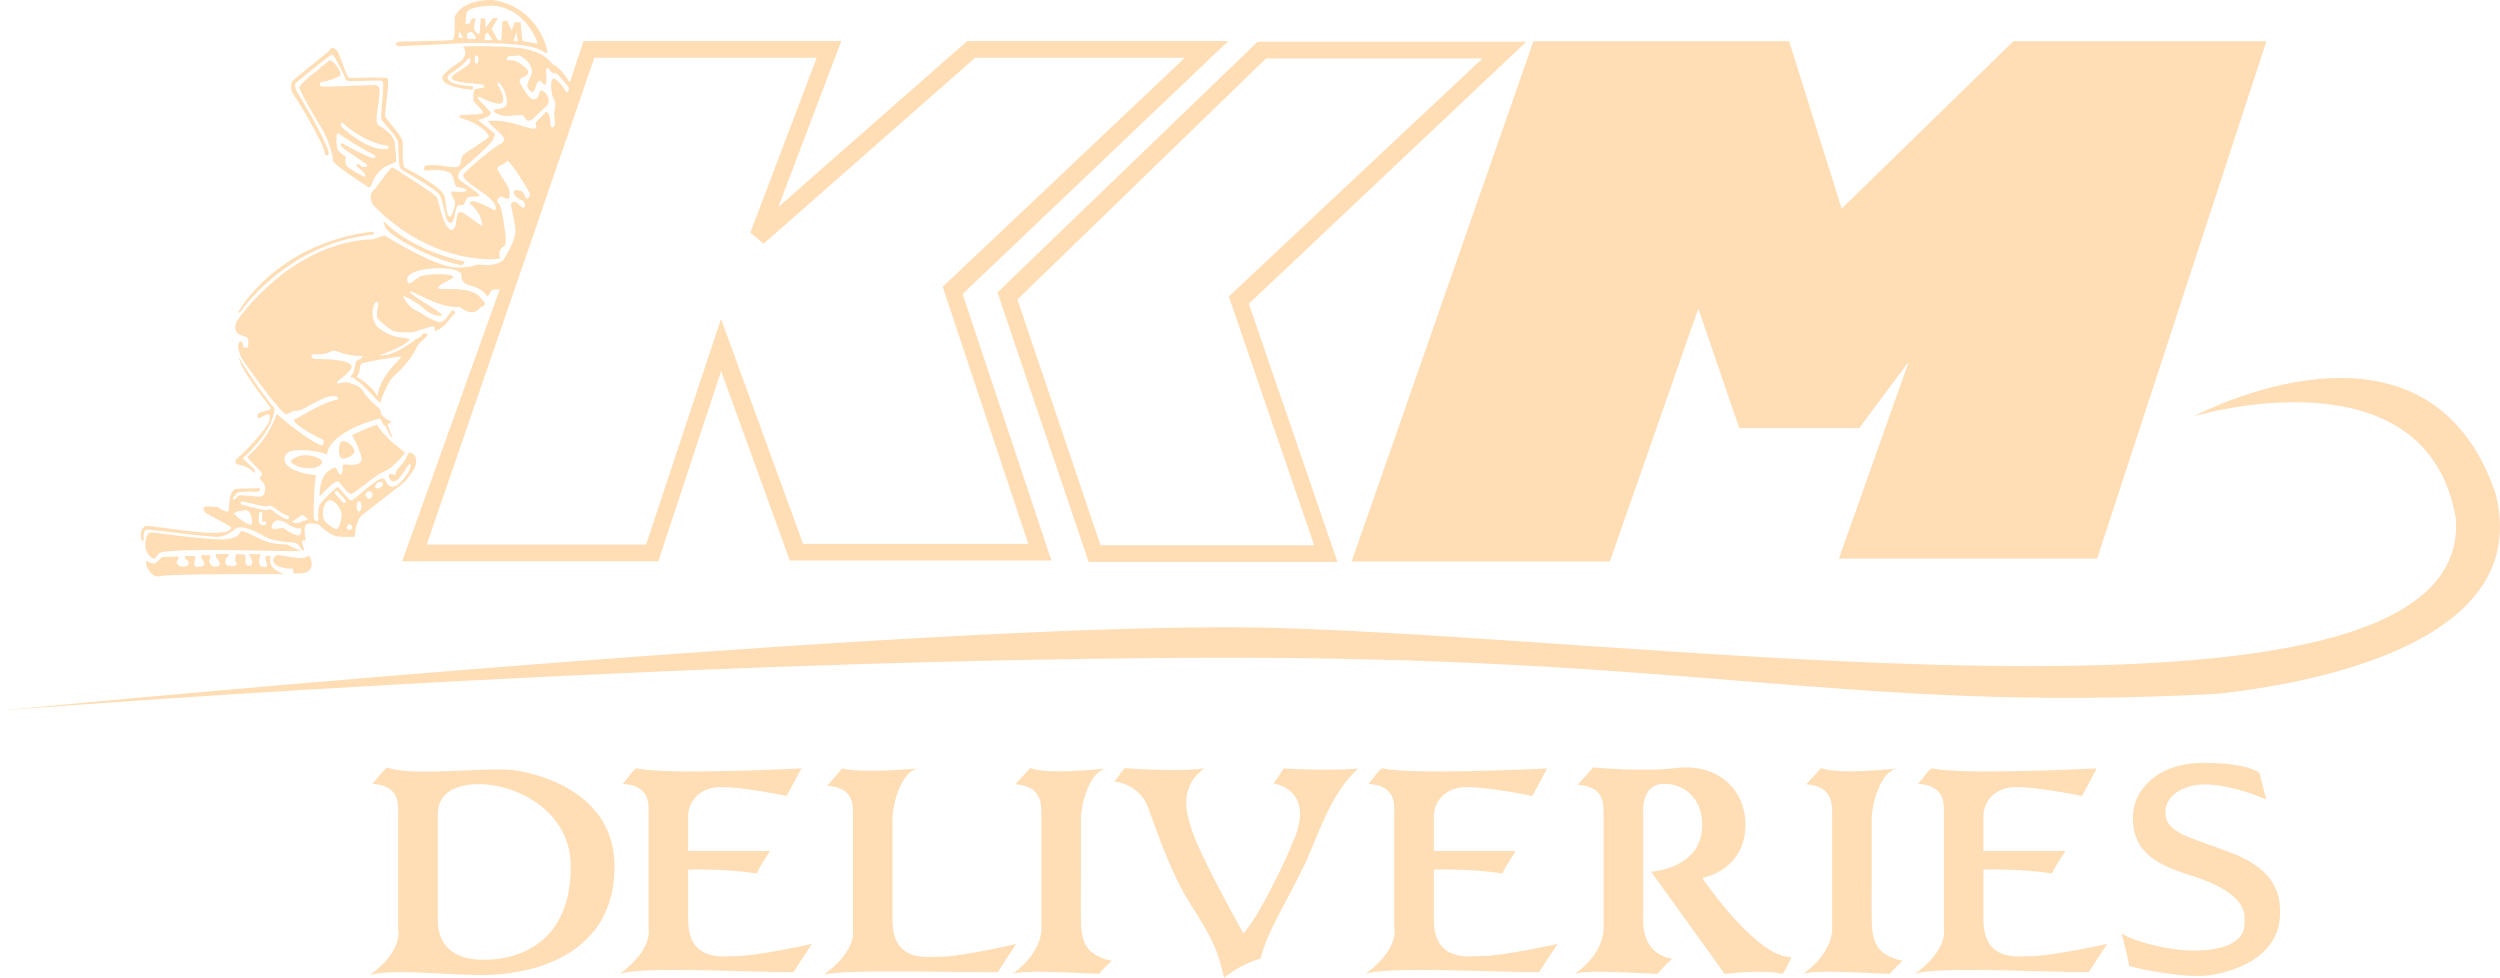 <svg width="156" height="61" viewBox="0 0 156 61" fill="none" xmlns="http://www.w3.org/2000/svg">
<g clip-path="url(#clip0_315_400)">
<path d="M32.141 48.07C30.532 47.83 25.707 48.49 24.156 47.89C23.754 48.25 23.754 48.31 23.237 48.909C24.96 49.029 24.845 50.168 24.845 50.827V57.963C24.845 57.963 25.229 59.27 23.104 60.829C24.714 60.429 27.919 60.87 30.274 60.84C30.906 60.84 38.345 60.78 38.345 54.065C38.345 49.029 32.744 48.16 32.141 48.07ZM30.188 59.881C30.188 59.881 27.315 60.121 27.315 57.393V50.918C27.315 50.199 27.516 49.329 28.924 49.029C31.365 48.49 35.616 50.199 35.616 54.065C35.616 60.241 30.188 59.881 30.188 59.881Z" fill="#FFDDB5"/>
<path d="M48.053 53.106C48.053 53.106 47.479 53.946 47.211 54.505C45.219 54.185 42.941 54.264 42.941 54.264V57.392C42.941 60.12 45.277 59.641 45.87 59.66C47.153 59.68 50.658 58.901 50.658 58.901L49.509 60.66C47.153 60.69 39.81 60.27 38.661 60.779C40.787 59.221 40.471 57.962 40.471 57.962V50.828C40.471 50.168 40.586 49.029 38.862 48.91C39.379 48.31 39.295 48.295 39.697 47.935C41.163 48.315 47.596 48.07 50.008 47.95L49.087 49.669C49.087 49.669 45.641 48.95 44.53 49.149C43.419 49.349 42.941 50.199 42.941 50.918V53.106H48.053Z" fill="#FFDDB5"/>
<path d="M128.88 53.106C128.88 53.106 128.305 53.946 128.037 54.505C126.046 54.185 123.767 54.264 123.767 54.264V57.392C123.767 60.12 126.103 59.641 126.697 59.66C127.98 59.68 131.484 58.901 131.484 58.901L130.335 60.66C127.98 60.69 120.636 60.27 119.487 60.779C121.613 59.221 121.297 57.962 121.297 57.962V50.828C121.297 50.168 121.412 49.029 119.688 48.91C120.205 48.31 120.121 48.295 120.523 47.935C121.99 48.315 128.422 48.07 130.834 47.95L129.914 49.669C129.914 49.669 126.467 48.95 125.356 49.149C124.246 49.349 123.767 50.199 123.767 50.918V53.106H128.88Z" fill="#FFDDB5"/>
<path d="M94.586 53.106C94.586 53.106 94.011 53.946 93.743 54.505C91.752 54.185 89.473 54.264 89.473 54.264V57.392C89.473 60.12 91.809 59.641 92.403 59.66C93.686 59.68 97.19 58.901 97.19 58.901L96.041 60.66C93.686 60.69 86.342 60.27 85.193 60.779C87.319 59.221 87.003 57.962 87.003 57.962V50.828C87.003 50.168 87.118 49.029 85.394 48.91C85.911 48.31 85.827 48.295 86.229 47.935C87.696 48.315 94.128 48.07 96.54 47.95L95.62 49.669C95.62 49.669 92.173 48.95 91.062 49.149C89.952 49.349 89.473 50.199 89.473 50.918V53.106H94.586Z" fill="#FFDDB5"/>
<path d="M57.282 47.95C56.172 48.15 55.693 50.318 55.693 51.038V57.432C55.693 60.16 58.029 59.68 58.622 59.7C59.905 59.72 63.41 58.902 63.41 58.902L62.261 60.661C59.905 60.691 52.66 60.461 51.413 60.821C53.539 59.262 53.223 58.003 53.223 58.003V50.948C53.223 50.289 53.337 49.15 51.614 49.029C52.131 48.43 52.343 48.211 52.535 47.95C53.785 48.28 57.282 47.95 57.282 47.95Z" fill="#FFDDB5"/>
<path d="M68.581 60.768C66.23 60.675 63.764 60.517 63.172 60.78C64.974 59.481 64.981 58.082 64.981 58.082V50.948C64.981 50.289 65.088 49.059 63.365 48.94C63.882 48.34 64.093 48.18 64.284 47.92C65.318 48.38 69.041 47.95 69.041 47.95C67.93 48.15 67.451 50.318 67.451 51.037V54.385C67.451 55.373 67.431 56.465 67.451 57.512C67.482 59.101 68.041 59.443 68.669 59.74C68.879 59.839 69.164 59.911 69.376 59.951C68.773 60.499 68.581 60.768 68.581 60.768Z" fill="#FFDDB5"/>
<path d="M117.928 60.768C115.576 60.675 113.109 60.517 112.518 60.78C114.319 59.481 114.327 58.082 114.327 58.082V50.948C114.327 50.289 114.434 49.059 112.711 48.94C113.228 48.34 113.438 48.18 113.63 47.92C114.664 48.38 118.387 47.95 118.387 47.95C117.276 48.15 116.797 50.318 116.797 51.037V54.385C116.797 55.373 116.777 56.465 116.797 57.512C116.828 59.101 117.387 59.443 118.015 59.74C118.224 59.839 118.51 59.911 118.722 59.951C118.118 60.499 117.928 60.768 117.928 60.768Z" fill="#FFDDB5"/>
<path d="M75.141 47.95C73.36 48.191 70.17 47.931 70.17 47.931L69.538 48.77C69.538 48.77 71.108 48.87 71.664 50.449C71.893 51.029 72.908 54.147 74.076 56.085C75.857 58.843 76.029 59.502 76.374 61.001C77.121 60.462 77.638 60.141 78.672 59.802C78.997 58.284 80.357 56.126 81.219 54.327C82.042 52.808 82.886 49.571 84.763 47.951C83.059 48.132 80.11 47.951 80.11 47.951L79.476 48.891C79.476 48.891 82.214 49.23 80.625 52.668C80.185 53.807 78.404 57.444 77.58 58.244C76.776 56.765 74.708 53.028 74.324 51.629C74.114 50.91 73.455 49.23 75.14 47.952L75.141 47.95Z" fill="#FFDDB5"/>
<path d="M104.553 47.93C107.054 47.601 108.977 49.15 108.917 51.607C108.804 54.365 106.218 54.785 106.218 54.785C106.218 54.785 109.597 59.781 111.78 59.721C111.694 59.961 111.436 60.47 111.234 60.769C109.884 60.47 107.625 60.779 107.625 60.779L103.029 54.395C103.029 54.395 106.218 54.215 106.218 51.487C106.218 49.748 105.04 48.908 103.834 48.908C102.484 48.908 102.532 50.497 102.532 50.497V57.392C102.532 58.705 103.073 59.33 103.7 59.629C103.91 59.728 104.129 59.79 104.34 59.831C103.737 60.379 103.431 60.768 103.431 60.768C101.079 60.674 98.843 60.517 98.251 60.779C100.129 59.48 100.061 57.962 100.061 57.962V50.887C100.061 50.228 100.175 49.089 98.452 48.968C98.969 48.369 99.21 48.15 99.402 47.889C99.402 47.889 102.633 48.182 104.553 47.928L104.553 47.93Z" fill="#FFDDB5"/>
<path d="M137.887 48.954C139.563 49.06 141.414 49.887 141.414 49.887L140.982 48.217C140.982 48.217 140.251 47.603 137.525 47.603C134.333 47.603 133.103 49.581 133.103 50.875C132.97 53.363 134.998 54.011 136.261 54.488C140.516 55.714 140.051 57.18 140.051 57.691C140.051 58.949 138.308 59.404 136.461 59.304C134.756 59.213 132.963 58.628 132.372 58.236C132.571 58.816 132.871 60.281 132.871 60.281C132.871 60.281 135.364 60.962 137.492 60.895C138.124 60.861 142.279 60.315 142.279 56.942C142.279 55.511 141.747 54.147 139.087 53.159C136.428 52.17 135 51.927 135.131 50.535C135.231 49.478 136.499 48.867 137.887 48.954Z" fill="#FFDDB5"/>
<path d="M76.644 2.562H60.352L48.567 12.92L52.498 2.562H36.412L35.554 5.151C35.554 5.151 34.95 4.155 34.509 4.031C33.903 3.312 33.475 3.249 32.801 3.059C32.128 2.871 29.02 2.857 28.893 2.912C29.272 3.409 28.764 3.811 28.764 3.811C28.764 3.811 27.567 4.556 27.604 4.865C27.602 5.468 29.469 5.602 29.469 5.602C29.469 5.602 29.609 5.39 29.436 5.381C28.095 5.288 27.941 5.017 27.916 4.828C27.891 4.639 28.671 4.294 29.023 3.866C29.35 3.409 29.4 3.782 29.322 3.92C29.099 4.252 28.215 4.612 28.189 4.832C28.109 5.205 29.929 5.205 30.102 5.275C30.275 5.343 30.249 5.482 30.066 5.496C29.885 5.51 29.681 5.527 29.607 5.601C29.533 5.675 29.52 6.221 29.544 6.282C29.608 6.449 30.22 6.9 30.119 7.075C29.799 7.167 28.865 7.162 28.735 7.186C28.605 7.209 28.644 7.323 28.734 7.37C29.913 7.651 30.572 8.409 30.492 8.548C30.414 8.686 29.153 9.446 28.931 9.653C28.71 9.861 28.829 10.196 28.651 10.353C28.473 10.511 28.067 10.418 27.648 10.353C27.228 10.29 26.702 10.302 26.576 10.317C26.45 10.33 26.401 10.675 26.575 10.648C27.409 10.566 27.724 10.635 28.026 10.758C28.329 10.884 28.347 11.574 28.472 11.643C28.598 11.712 29.177 11.731 29.094 11.901C29.01 12.07 28.203 11.892 28.159 11.974C28.115 12.058 28.24 12.315 28.364 12.49C28.489 12.665 28.2 13.522 28.083 13.522C27.811 13.535 27.841 12.597 27.743 12.269C27.598 11.643 25.459 10.583 25.261 10.464C25.063 10.344 25.164 9.041 25.13 8.844C24.969 8.272 24.034 7.466 24.031 7.186C24.028 6.905 24.326 4.993 24.18 4.888C24.033 4.782 21.976 4.883 21.794 4.865C21.612 4.846 21.234 3.367 21.006 3.133C20.778 2.898 20.648 2.981 20.557 3.133C20.465 3.284 18.326 4.939 18.23 5.086C18.135 5.234 18.145 5.665 18.261 5.822C18.686 6.393 20.265 9.069 20.285 9.616C20.396 9.806 20.56 9.695 20.492 9.432C20.156 8.41 18.736 6.043 18.538 5.748C18.303 5.301 18.471 5.159 18.471 5.159C18.471 5.159 20.647 3.367 20.737 3.395C20.828 3.423 21.419 4.482 21.586 4.975C21.547 5.177 23.765 4.929 23.881 5.067C23.997 5.205 23.742 7.181 23.792 7.416C23.843 7.651 24.834 8.465 24.853 8.991C24.872 9.515 24.868 10.311 24.985 10.5C25.1 10.689 27.002 11.6 27.467 12.195C27.812 13.162 27.77 13.922 28.159 13.908C28.354 13.799 28.422 13.162 28.422 13.162C28.422 13.162 28.488 12.9 28.566 12.832C28.645 12.762 28.773 12.845 28.891 12.776C29.008 12.706 29.047 12.527 29.139 12.362C29.23 12.195 29.939 12.333 29.922 12.195C29.906 12.058 28.983 11.463 28.785 11.311C28.393 11.049 28.718 10.648 28.718 10.648C28.718 10.648 30.603 9.091 30.769 8.695C30.935 8.3 30.904 8.373 30.771 8.254C30.637 8.134 29.97 7.595 29.823 7.485C30.43 7.347 30.62 7.148 30.639 7.075C30.656 7.002 30.061 6.407 29.881 6.228C29.7 6.048 29.917 6.043 29.917 6.043C29.917 6.043 31.193 6.715 31.368 6.374C31.542 6.034 31.061 5.307 31.061 5.307C31.061 5.307 30.951 4.948 31.235 5.269C31.518 5.592 31.773 6.415 31.539 6.633C31.305 6.85 30.839 6.78 30.812 6.891C30.786 7.002 31.105 7.167 31.398 7.223C31.692 7.278 32.501 7.148 32.609 7.186C32.717 7.223 32.781 7.466 32.884 7.516C32.988 7.568 33.23 7.443 33.23 7.443L33.925 6.78C33.925 6.78 34.185 6.577 34.238 6.374C34.292 5.938 33.879 5.601 33.723 5.638C33.553 6.006 33.587 6.208 33.271 6.191C32.956 6.172 32.621 5.412 32.48 5.233C32.338 5.054 32.516 4.865 32.516 4.865C32.516 4.865 32.906 4.758 32.968 4.533C33.029 4.307 32.211 3.694 31.83 3.76C31.449 3.824 31.654 3.51 31.831 3.501C32.008 3.492 32.194 3.478 32.419 3.465C33.212 3.879 33.232 4.436 33.175 4.606C33.117 4.778 32.895 5.205 32.895 5.343C32.894 5.482 33.092 5.726 33.238 5.748C33.386 5.771 33.453 5.141 33.622 5.049C33.792 4.957 33.893 5.389 34.036 5.269C34.18 5.151 34.01 4.422 34.111 4.275C34.211 4.128 34.339 4.482 34.455 4.533C34.571 4.584 34.766 4.606 34.766 4.606C34.766 4.606 35.449 5.334 35.488 5.49C35.527 5.648 35.408 5.867 35.279 5.675C35.112 5.33 34.729 4.956 34.592 4.901C34.258 4.846 34.426 5.932 34.5 6.048C34.573 6.164 34.654 6.449 34.654 6.449C34.654 6.449 34.666 6.725 34.599 6.905C34.533 7.085 34.669 7.71 34.613 7.812C34.555 7.914 34.525 8 34.404 7.922C34.284 7.844 34.417 7.057 34.063 6.964C33.845 7.236 33.567 7.516 33.472 7.59C33.402 7.706 33.424 7.793 33.471 7.922C33.386 8.355 31.99 7.374 30.463 7.554C30.432 7.664 31.16 8.234 31.358 8.475C31.556 8.714 31.434 8.847 31.287 8.953C30.736 9.197 28.965 10.758 28.926 10.869C28.664 11.339 30.826 12.182 30.922 12.896C30.989 13.232 30.783 13.079 30.783 13.079C30.783 13.079 29.856 12.587 29.575 12.563C29.294 12.541 29.272 12.692 29.367 12.748C29.81 13.093 29.973 13.516 30.019 13.706C30.116 14.033 30.151 14.175 29.914 14.001C29.677 13.826 29.061 13.364 28.846 13.263C28.357 13.024 28.586 14.046 28.322 14.258C28.196 14.364 28.192 14.364 28.045 14.295C27.639 14.005 27.399 12.706 27.293 12.379C27.26 12.127 24.707 10.597 24.535 10.463C24.362 10.33 23.578 11.656 23.318 11.864C22.978 12.182 23.189 12.623 23.244 12.748C26.153 15.801 29.613 16.34 31.149 16.137C31.236 16.064 31.12 15.861 31.186 15.658C31.252 15.456 31.477 15.368 31.534 15.252C31.643 14.986 31.324 12.94 31.165 12.748C30.915 12.5 31.046 12.444 31.163 12.305C31.28 12.168 31.66 12.508 31.754 12.379C31.85 12.251 31.791 12.019 31.758 11.79C31.724 11.56 30.967 10.638 31.037 10.463C31.108 10.29 31.488 10.293 31.662 10.022C31.99 10.234 33.07 11.99 33.07 12.121C33.069 12.251 32.965 12.425 32.861 12.379C32.758 12.334 32.742 12.07 32.621 11.974C32.501 11.878 32.156 11.812 32.069 11.901C31.955 12.154 32.394 12.453 32.55 12.49C32.706 12.527 32.842 12.812 32.721 12.931C32.599 13.051 32.38 12.734 32.237 12.637C32.096 12.541 31.948 12.604 31.891 12.711C31.834 12.817 32.184 13.945 32.16 14.48C32.136 15.014 31.605 15.888 31.425 16.21C30.948 16.658 30.122 16.528 29.859 16.506C29.596 16.483 29.711 16.693 28.448 16.69C27.187 16.685 23.996 14.7 23.996 14.7C23.996 14.7 23.511 14.82 23.29 14.931C18.36 15.069 15.084 19.636 15.084 19.636C15.084 19.636 14.749 20 14.7 20.263C14.651 20.526 14.707 20.672 14.801 20.779C14.896 20.885 15.246 20.994 15.389 21.037C15.53 21.078 15.532 21.672 15.42 21.7C15.307 21.727 15.178 21.663 15.178 21.663L15.145 21.405C15.145 21.405 14.99 21.179 14.902 21.405C14.815 21.631 14.916 22.1 15.161 22.473C15.405 22.846 17.468 25.742 17.856 25.863C18.142 25.816 18.038 25.637 18.596 25.622C18.94 25.614 19.884 24.863 20.624 24.724C21.052 24.656 21.259 24.877 20.96 24.96C19.999 25.14 18.594 26.139 18.373 26.157C18.1 26.355 19.704 27.256 20.028 27.373C20.352 27.488 20.177 27.846 19.992 27.778C19.095 27.391 17.406 25.973 17.268 25.826C16.68 27.543 15.453 28.463 15.423 28.515C15.392 28.566 16.356 29.448 16.351 29.547C16.347 29.643 16.177 29.841 16.177 29.841C16.177 29.841 16.483 30.108 16.555 30.394C16.535 30.997 16.345 31.01 15.999 30.982C15.653 30.956 15.087 30.89 14.961 30.908C14.836 30.928 14.792 31.029 14.684 31.13C14.576 31.232 14.502 31.144 14.545 31.056C14.59 30.97 14.728 30.844 14.79 30.762C14.85 30.679 15.546 30.655 15.931 30.688C16.316 30.721 16.282 30.434 16.105 30.467C15.928 30.499 14.852 30.444 14.617 30.54C14.2 30.914 14.356 31.788 14.23 31.903C14.105 32.02 13.61 31.646 13.61 31.646C13.61 31.646 13.19 31.627 12.986 31.61C12.589 31.577 12.67 31.778 12.777 31.941C12.884 32.102 14.391 32.788 14.433 32.935C14.291 33.746 9.302 32.718 9.107 32.824C8.626 33.014 8.827 33.672 8.827 33.672C8.827 33.672 8.968 33.929 8.964 33.672C8.924 33.027 9.102 33.05 9.279 33.046C9.456 33.041 13.258 33.56 13.704 33.488C14.15 33.414 14.517 33.151 14.675 33.008C15.009 32.71 15.902 33.11 16.562 33.498C17.059 33.788 18.052 33.844 18.324 33.856C18.396 33.86 18.452 33.893 18.518 33.925C18.713 34.022 18.75 34.34 18.97 34.354C19.043 34.358 18.753 33.815 18.896 33.732C18.982 33.682 19.098 33.783 19.073 33.686C19.073 33.686 18.917 32.958 19.078 32.765C19.238 32.572 19.865 32.715 19.865 32.715C19.865 32.715 20.609 33.469 21.175 33.488C21.348 33.511 22.139 33.498 22.139 33.498C22.139 33.498 22.153 32.502 22.613 32.129C23.073 31.758 25.152 30.154 25.152 30.154C25.152 30.154 25.964 29.357 25.971 28.809C25.978 28.261 25.555 28.187 25.455 28.293C25.327 28.814 24.723 29.363 24.723 29.363C24.723 29.363 24.696 29.597 24.648 29.629C24.6 29.662 24.376 29.547 24.376 29.547C24.376 29.547 24.268 29.624 24.237 29.73C24.656 30.735 25.395 28.988 25.555 28.956C25.715 28.925 25.579 29.302 25.483 29.473C24.421 31.107 24.067 30.029 23.994 29.877C23.623 29.657 22.203 31.125 21.982 31.217C21.761 31.311 21.198 30.425 21.086 30.394C20.974 30.361 20.005 31.369 19.944 31.494C19.882 31.618 19.828 32.078 19.862 32.281C19.926 32.655 19.64 32.534 19.59 32.346C19.539 32.157 19.606 29.822 19.741 29.656C18.215 29.505 17.538 28.975 17.809 28.404C18.081 27.834 20.033 28.155 20.404 28.367C20.549 26.921 23.541 26.133 23.701 26.12C23.77 26.114 23.854 26.527 24.036 26.568C24.22 26.895 24.335 27.263 24.508 27.319C24.148 26.49 24.189 26.466 24.189 26.466C24.279 26.42 24.385 26.391 24.417 26.314C23.796 26.024 23.728 25.802 23.737 25.568C23.191 25.071 22.868 24.78 22.675 24.435C22.482 24.09 22.098 23.992 21.843 23.91C21.588 23.828 21.571 23.84 21.255 23.91C20.939 23.98 20.965 23.854 21.187 23.689C21.734 23.302 21.947 22.993 21.951 22.878C21.919 22.404 20.099 22.408 19.706 22.4C19.312 22.39 19.374 22.04 19.707 22.104C20.403 22.142 20.602 21.916 20.815 21.884C21.027 21.852 21.457 22.22 22.577 22.215C22.698 22.308 22.39 22.449 22.265 22.51C22.139 22.57 22.145 23.191 21.983 23.358C21.823 23.524 21.888 23.551 22.017 23.578C22.755 23.993 23.601 25.139 23.74 25.126C23.842 24.615 24.387 23.578 24.577 23.468C25.446 22.722 25.912 21.907 26.039 21.589C26.089 21.464 26.456 21.167 26.63 20.983C26.804 20.798 26.417 20.744 26.336 20.891C26.213 21.112 25.989 21.13 25.989 21.13C25.989 21.13 24.704 22.235 23.667 22.18C25.434 21.554 25.574 21.167 25.574 21.167C25.574 21.167 25.315 21.075 24.951 21.056C24.588 21.038 23.656 20.651 23.417 20.21C23.177 19.767 23.231 19.362 23.319 19.067C23.406 18.772 23.683 18.791 23.595 19.067C23.508 19.343 23.522 19.823 23.522 19.823C23.522 19.823 24.159 20.54 24.625 20.67C25.092 20.798 25.801 20.725 25.801 20.725L26.961 20.356L27.117 20.412L27.139 20.667C27.349 20.569 27.599 20.453 27.775 20.263C27.775 20.263 28.262 19.664 28.366 19.563C28.47 19.462 28.237 19.314 28.159 19.415C27.989 19.71 27.719 20.065 27.464 20.116C26.678 19.904 26.343 19.531 25.941 19.365C25.54 19.199 25.18 18.619 25.154 18.494C25.129 18.37 26.172 18.963 26.465 19.268C26.758 19.572 27.474 19.816 27.57 19.674C27.666 19.531 25.518 18.375 25.571 18.2C25.623 18.024 27.355 19.269 28.714 19.157C29.338 19.71 29.777 19.379 29.777 19.379C29.777 19.379 29.985 19.14 30.141 19.103C30.297 19.065 30.237 18.863 30.237 18.863C30.237 18.863 30.177 18.77 30.065 18.678C29.404 17.703 27.43 18.191 27.353 17.98C27.276 17.767 28.229 17.435 28.273 17.315C28.352 17.003 26.527 17.103 26.233 17.242C25.938 17.38 25.598 17.794 25.469 17.647C25.152 17.113 26.07 16.873 26.511 16.8C28.233 16.598 28.724 16.946 28.793 17.095C28.718 18.09 29.785 17.555 30.411 18.494C30.445 18.587 30.656 18.061 30.725 18.089L31.189 18.042L25.098 35.022H41.082L44.997 23.152L49.285 34.979H65.61L60.07 18.346L76.644 2.562ZM29.736 3.982C29.669 3.982 29.616 3.862 29.616 3.715C29.617 3.568 29.672 3.448 29.739 3.448C29.806 3.448 29.859 3.568 29.858 3.715C29.857 3.862 29.803 3.982 29.736 3.982ZM23.576 30.117C23.707 30.043 23.847 30.051 23.89 30.136C23.933 30.22 23.862 30.351 23.731 30.426C23.601 30.5 23.46 30.492 23.418 30.407C23.375 30.322 23.446 30.192 23.576 30.117ZM23.031 30.654C23.15 30.654 23.246 30.756 23.245 30.884C23.245 31.011 23.148 31.115 23.029 31.115C22.91 31.115 22.813 31.011 22.814 30.884C22.814 30.756 22.911 30.654 23.031 30.654ZM22.406 31.261C22.487 31.261 22.552 31.409 22.551 31.593C22.55 31.776 22.483 31.924 22.402 31.924C22.321 31.924 22.256 31.776 22.257 31.593C22.258 31.409 22.324 31.261 22.406 31.261ZM21.81 32.716C21.902 32.716 21.975 32.795 21.974 32.891C21.974 32.988 21.9 33.066 21.808 33.066C21.717 33.066 21.645 32.988 21.645 32.891C21.646 32.795 21.72 32.716 21.81 32.716ZM20.927 30.666C20.947 30.646 20.972 30.635 20.998 30.635C21.024 30.635 21.052 30.646 21.073 30.669L21.555 31.203C21.594 31.247 21.593 31.317 21.552 31.359C21.532 31.38 21.505 31.391 21.48 31.391C21.453 31.391 21.425 31.378 21.405 31.357L20.922 30.822C20.883 30.779 20.884 30.708 20.927 30.666ZM20.529 31.224C20.893 31.132 21.339 31.832 21.32 32.145C21.302 32.458 21.16 33.03 20.987 33.011C20.815 32.992 20.315 32.661 20.195 32.385C20.075 32.108 20.165 31.317 20.529 31.224ZM15.697 32.735C15.42 32.826 14.542 32.053 14.593 32.017C14.645 31.979 15.304 31.721 15.511 31.906C15.717 32.09 15.766 32.698 15.697 32.735ZM16.568 32.743C16.561 32.747 16.502 32.776 16.416 32.777H16.411C16.349 32.777 16.265 32.754 16.205 32.676C16.139 32.581 16.142 32.48 16.139 32.375C16.14 32.291 16.147 32.207 16.154 32.143C16.161 32.079 16.168 32.036 16.169 32.035C16.177 31.981 16.221 31.943 16.27 31.943C16.276 31.943 16.282 31.944 16.289 31.945C16.338 31.953 16.375 32 16.375 32.053C16.375 32.059 16.374 32.065 16.373 32.071C16.373 32.071 16.366 32.112 16.36 32.17C16.354 32.229 16.347 32.304 16.347 32.375V32.394C16.347 32.452 16.354 32.505 16.362 32.526C16.364 32.534 16.365 32.535 16.365 32.535C16.377 32.55 16.39 32.555 16.417 32.556C16.434 32.556 16.453 32.552 16.467 32.548C16.481 32.544 16.486 32.541 16.486 32.541C16.5 32.535 16.514 32.531 16.528 32.531C16.567 32.531 16.605 32.556 16.623 32.597C16.629 32.612 16.631 32.627 16.631 32.641C16.631 32.684 16.608 32.725 16.568 32.743ZM18.668 33.397C18.495 33.49 17.874 33.103 17.753 32.992C17.633 32.882 17.373 33.011 17.131 33.011C16.889 33.011 16.959 32.791 16.959 32.791C16.959 32.791 17.099 32.403 17.428 32.477C17.756 32.55 17.704 32.514 17.894 32.661C18.083 32.808 18.549 33.03 18.688 32.956C18.827 32.882 18.841 33.306 18.668 33.397ZM18.257 32.514C18.552 32.366 18.761 32.163 18.864 32.145C18.968 32.127 19.105 32.385 19.226 32.366C19.104 32.532 18.881 32.458 18.741 32.587C18.602 32.715 18.117 32.584 18.257 32.514ZM17.967 32.184C18.016 32.194 18.05 32.24 18.05 32.292C18.05 32.299 18.05 32.306 18.049 32.313C18.039 32.366 17.995 32.403 17.947 32.403C17.941 32.403 17.934 32.403 17.927 32.401C17.52 32.314 17.085 31.895 16.913 31.8C16.866 31.773 16.842 31.768 16.826 31.768C16.809 31.768 16.793 31.775 16.753 31.793C16.715 31.809 16.657 31.832 16.583 31.832C16.527 31.83 16.412 31.81 16.267 31.778C16.121 31.747 15.945 31.705 15.767 31.664C15.593 31.622 15.424 31.58 15.299 31.55C15.173 31.518 15.09 31.498 15.09 31.498C15.043 31.485 15.011 31.442 15.011 31.392C15.011 31.383 15.013 31.374 15.014 31.365C15.026 31.313 15.069 31.279 15.116 31.279C15.124 31.279 15.132 31.28 15.14 31.282C15.141 31.282 15.222 31.303 15.347 31.334C15.472 31.366 15.64 31.407 15.814 31.448C16.152 31.529 16.532 31.611 16.582 31.611H16.584C16.619 31.61 16.64 31.603 16.676 31.587C16.71 31.573 16.759 31.548 16.827 31.548C16.886 31.548 16.948 31.567 17.015 31.606C17.118 31.669 17.276 31.798 17.449 31.919C17.621 32.041 17.807 32.154 17.967 32.184ZM24.99 22.253C25.293 22.234 23.766 23.228 23.542 24.73C23.243 24.122 22.561 23.679 22.243 23.514C22.52 23.247 22.401 22.787 22.566 22.685C22.731 22.584 24.687 22.27 24.99 22.253ZM64.169 33.938H50.112L44.993 19.901L40.314 33.982H26.627L37.088 3.601H50.965L46.822 14.515L47.65 15.207L60.855 3.601H73.941L58.825 17.894L64.169 33.938Z" fill="#FFDDB5"/>
<path d="M16.328 33.677C16.004 33.525 15.138 33.055 15.033 33.152C14.889 33.498 14.538 33.622 13.89 33.663C12.087 33.622 9.715 33.21 9.417 33.23C9.118 33.249 9.099 33.682 9.069 33.893C9.009 34.396 9.392 34.836 9.583 34.851C9.773 34.865 9.783 34.569 10 34.483C11.165 34.132 18.704 34.472 18.786 34.372C18.233 34.188 18.057 34.008 17.854 33.967C17.119 33.967 16.652 33.83 16.329 33.677H16.328Z" fill="#FFDDB5"/>
<path d="M30.775 0.002C28.718 -0.053 28.366 1.07 28.366 1.07C28.366 1.07 28.429 2.415 28.238 2.488C28.047 2.562 25.107 2.58 24.9 2.599C24.692 2.618 24.605 2.857 24.864 2.876C25.124 2.895 28.912 2.692 28.912 2.692C28.912 2.692 32.13 2.599 33.373 2.986C33.683 3.06 34.08 3.355 34.15 3.317C34.218 3.281 33.73 0.5 30.775 0.002ZM28.62 2.342L28.656 1.918L28.913 2.378L28.62 2.342ZM29.674 2.434L29.155 2.416L29.14 2.083L29.434 1.974L29.675 2.268V2.434H29.674ZM30.244 2.508L30.281 2.14L30.437 2.029L30.729 2.508H30.244ZM32.042 2.563L32.218 1.992L32.32 2.563H32.042ZM32.596 2.562L32.481 1.384H32.117L31.925 1.917L31.651 1.292L31.357 1.329L31.282 2.544L31.04 2.471L30.68 1.789L31.063 1.145L30.77 1.126L30.3 1.734L30.285 1.163L30.008 1.126C30.008 1.126 29.936 1.844 29.935 2.102C29.606 2.14 29.574 1.678 29.574 1.678L29.68 1.162L29.455 1.145L29.298 1.476L29.039 1.495L29.111 0.777C29.111 0.777 29.217 0.389 30.756 0.352C32.9 0.537 33.564 2.728 33.564 2.728L32.596 2.562Z" fill="#FFDDB5"/>
<path d="M24.628 8.881C24.459 8.2 23.681 7.923 23.544 7.738C23.406 7.555 23.601 6.542 23.637 6.303C23.673 6.062 23.692 5.658 23.692 5.658C23.692 5.658 23.729 5.325 23.365 5.307C21.999 5.363 20.39 5.419 20.113 5.399C19.837 5.381 19.959 5.104 20.115 5.105C20.27 5.105 21.067 4.884 21.224 4.7C21.38 4.516 20.744 3.706 20.588 3.761C20.432 3.816 19.875 4.368 19.616 4.534C19.356 4.7 18.713 5.307 18.678 5.436C18.642 5.566 19.689 7.425 19.981 7.849C20.547 8.752 20.785 9.783 20.783 10.023C20.783 10.263 22.818 11.57 22.818 11.57C22.818 11.57 23.006 11.791 23.145 11.625C23.636 10.152 24.674 10.281 24.709 10.059C24.745 9.838 24.677 9.526 24.628 8.881ZM23.153 9.838C22.912 9.764 21.652 9.139 21.462 8.992C21.273 8.844 21.169 9.047 21.375 9.212C21.582 9.378 22.238 9.802 22.806 10.207C23.013 10.336 22.874 10.447 22.736 10.429C22.598 10.41 22.546 10.41 22.425 10.281C22.305 10.152 22.149 10.337 22.304 10.429C22.459 10.52 22.768 10.834 22.768 10.834C22.768 10.834 22.854 11.11 22.664 10.999C22.474 10.889 21.68 10.502 21.595 10.281C21.51 10.06 21.58 9.784 21.58 9.784C21.58 9.784 21.097 9.452 21.046 9.286C20.995 9.121 20.93 8.181 21.12 8.329C21.31 8.476 22.758 9.397 23.19 9.581C23.62 9.764 23.395 9.913 23.153 9.838ZM24.125 9.305C23 9.434 21.415 8.053 21.312 7.904C21.21 7.758 21.279 7.573 21.418 7.702C22.743 8.881 23.988 9.084 24.143 9.084C24.298 9.084 24.264 9.305 24.125 9.305Z" fill="#FFDDB5"/>
<path d="M23.931 13.781C23.931 13.781 23.93 14.001 24.085 14.261C24.842 15.126 27.447 16.323 28.795 16.544C28.951 16.526 29.108 16.267 28.727 16.267C25.289 15.42 23.931 13.781 23.931 13.781Z" fill="#FFDDB5"/>
<path d="M23.2 14.646C17.802 15.236 14.963 19.509 14.963 19.509L14.859 19.491C14.859 19.491 17.145 15.236 23.167 14.462C23.444 14.462 23.356 14.646 23.2 14.646Z" fill="#FFDDB5"/>
<path d="M14.898 22.254C15.275 23.028 16.804 25.146 17.13 25.478C17.055 26.969 15.144 28.591 15.144 28.591L15.885 29.309C15.885 29.309 16.022 29.64 15.78 29.42C15.539 29.199 15.211 29.07 15.211 29.07L14.762 28.959C14.762 28.959 14.59 28.756 14.799 28.61C15.007 28.463 16.796 26.694 16.851 26.105C16.817 25.865 16.784 25.737 16.35 26.013C16.021 26.141 16.09 26.123 16.073 25.902C16.057 25.681 16.869 25.645 16.888 25.497C16.906 25.35 15.048 23.268 14.896 22.255L14.898 22.254Z" fill="#FFDDB5"/>
<path d="M20.107 28.849C20.159 28.72 19.711 28.443 19.192 28.406C18.673 28.37 18.257 28.609 18.17 28.738C18.083 28.868 18.515 29.18 19.137 29.217C19.915 29.236 20.055 28.978 20.107 28.849Z" fill="#FFDDB5"/>
<path d="M21.272 27.577C21.134 27.669 21.095 28.405 21.267 28.571C21.439 28.737 21.977 28.479 22.099 28.24C22.221 28 21.636 27.355 21.272 27.576V27.577Z" fill="#FFDDB5"/>
<path d="M23.542 26.527C23.491 26.416 21.965 27.153 21.965 27.153C21.965 27.153 22.326 27.779 22.427 28.129C22.529 28.479 22.667 28.718 22.424 28.903C22.181 29.086 21.541 28.958 21.438 28.994C21.334 29.032 21.453 29.492 21.279 29.584C21.106 29.676 21.073 29.27 20.936 29.178C19.845 29.418 19.942 30.983 19.942 30.983C19.942 30.983 20.81 30.025 21.087 30.025C21.38 30.284 21.706 30.872 21.931 30.817C22.157 30.761 23.494 29.583 24.013 29.399C24.533 29.214 25.281 28.256 25.281 28.256L24.557 27.668C24.557 27.668 23.748 26.95 23.542 26.525V26.527Z" fill="#FFDDB5"/>
<path d="M16.915 34.688C16.915 34.688 16.724 34.688 16.603 34.705C16.482 34.724 16.687 35.24 16.669 35.312C16.651 35.386 16.409 35.442 16.237 35.294C16.064 34.999 16.274 34.576 16.274 34.576H15.531C15.531 34.576 15.668 34.833 15.72 34.944C15.771 35.055 15.752 35.331 15.528 35.312C15.303 35.294 15.287 35.036 15.322 34.89C15.358 34.742 15.254 34.595 15.254 34.595L14.753 34.576C14.753 34.576 14.561 34.944 14.784 35.201C14.697 35.423 14.144 35.312 14.092 35.22C14.041 35.128 14.094 34.833 14.094 34.833L14.25 34.723L14.268 34.575H13.49C13.49 34.575 13.42 34.686 13.506 34.796C13.592 34.906 13.797 35.219 13.659 35.311C13.122 35.533 13.038 34.98 13.038 34.98L13.109 34.869V34.648L12.591 34.63L12.555 34.796C12.555 34.796 12.83 35.164 12.744 35.256C12.657 35.348 12.242 35.441 12.156 35.293C12.069 35.146 12.192 34.851 12.192 34.851V34.704L11.553 34.687L11.535 34.852C11.535 34.852 11.846 35.018 11.775 35.184C11.705 35.35 11.463 35.404 11.238 35.331C11.014 35.257 11.015 35.054 11.015 35.054L11.136 34.851V34.723L10.099 34.759C10.099 34.759 9.768 35.146 9.595 35.164C9.422 35.182 9.232 34.998 9.128 35.035C9.025 35.072 9.348 36.122 9.989 35.955C10.63 35.79 17.737 35.827 17.737 35.827C17.737 35.827 16.857 35.55 16.859 35.034C16.809 34.832 16.913 34.685 16.913 34.685L16.915 34.688Z" fill="#FFDDB5"/>
<path d="M19.302 34.688C19.302 34.688 19.181 34.688 19.008 34.797C18.833 34.908 17.607 34.669 17.416 34.631C17.227 34.595 17.035 34.797 17.052 34.945C17.067 35.535 18.295 35.479 18.295 35.479C18.295 35.479 18.259 35.7 18.328 35.774C20.005 35.939 19.302 34.688 19.302 34.688Z" fill="#FFDDB5"/>
<path d="M95.24 2.605H78.474L62.242 18.245L67.929 35.065H83.458L77.927 18.952L95.24 2.605ZM82.004 34.025H68.673L63.488 18.688L79 3.645H92.507L76.677 18.501L82.004 34.025Z" fill="#FFDDB5"/>
<path d="M136.933 25.965C136.933 25.965 151.437 21.631 153.249 32.379C154.292 47.807 99.311 39.14 76.524 39.14C53.736 39.14 0 44.34 0 44.34C0 44.34 38.688 41.24 74.432 41.046C106.221 40.874 114.948 44.514 138.326 43.299C144.709 42.606 158.067 40.007 155.728 30.818C151.451 18.163 136.933 25.964 136.933 25.964V25.965Z" fill="#FFDDB5"/>
<path d="M141.426 2.57H125.637L114.919 13.015L111.639 2.57H95.688L84.343 35.032H100.457L105.974 19.256L108.532 26.711H116.019L119.113 22.551L114.749 34.858H130.863L141.426 2.57Z" fill="#FFDDB5"/>
</g>
<defs>
<clipPath id="clip0_315_400">
<rect width="156" height="61" fill="white"/>
</clipPath>
</defs>
</svg>
